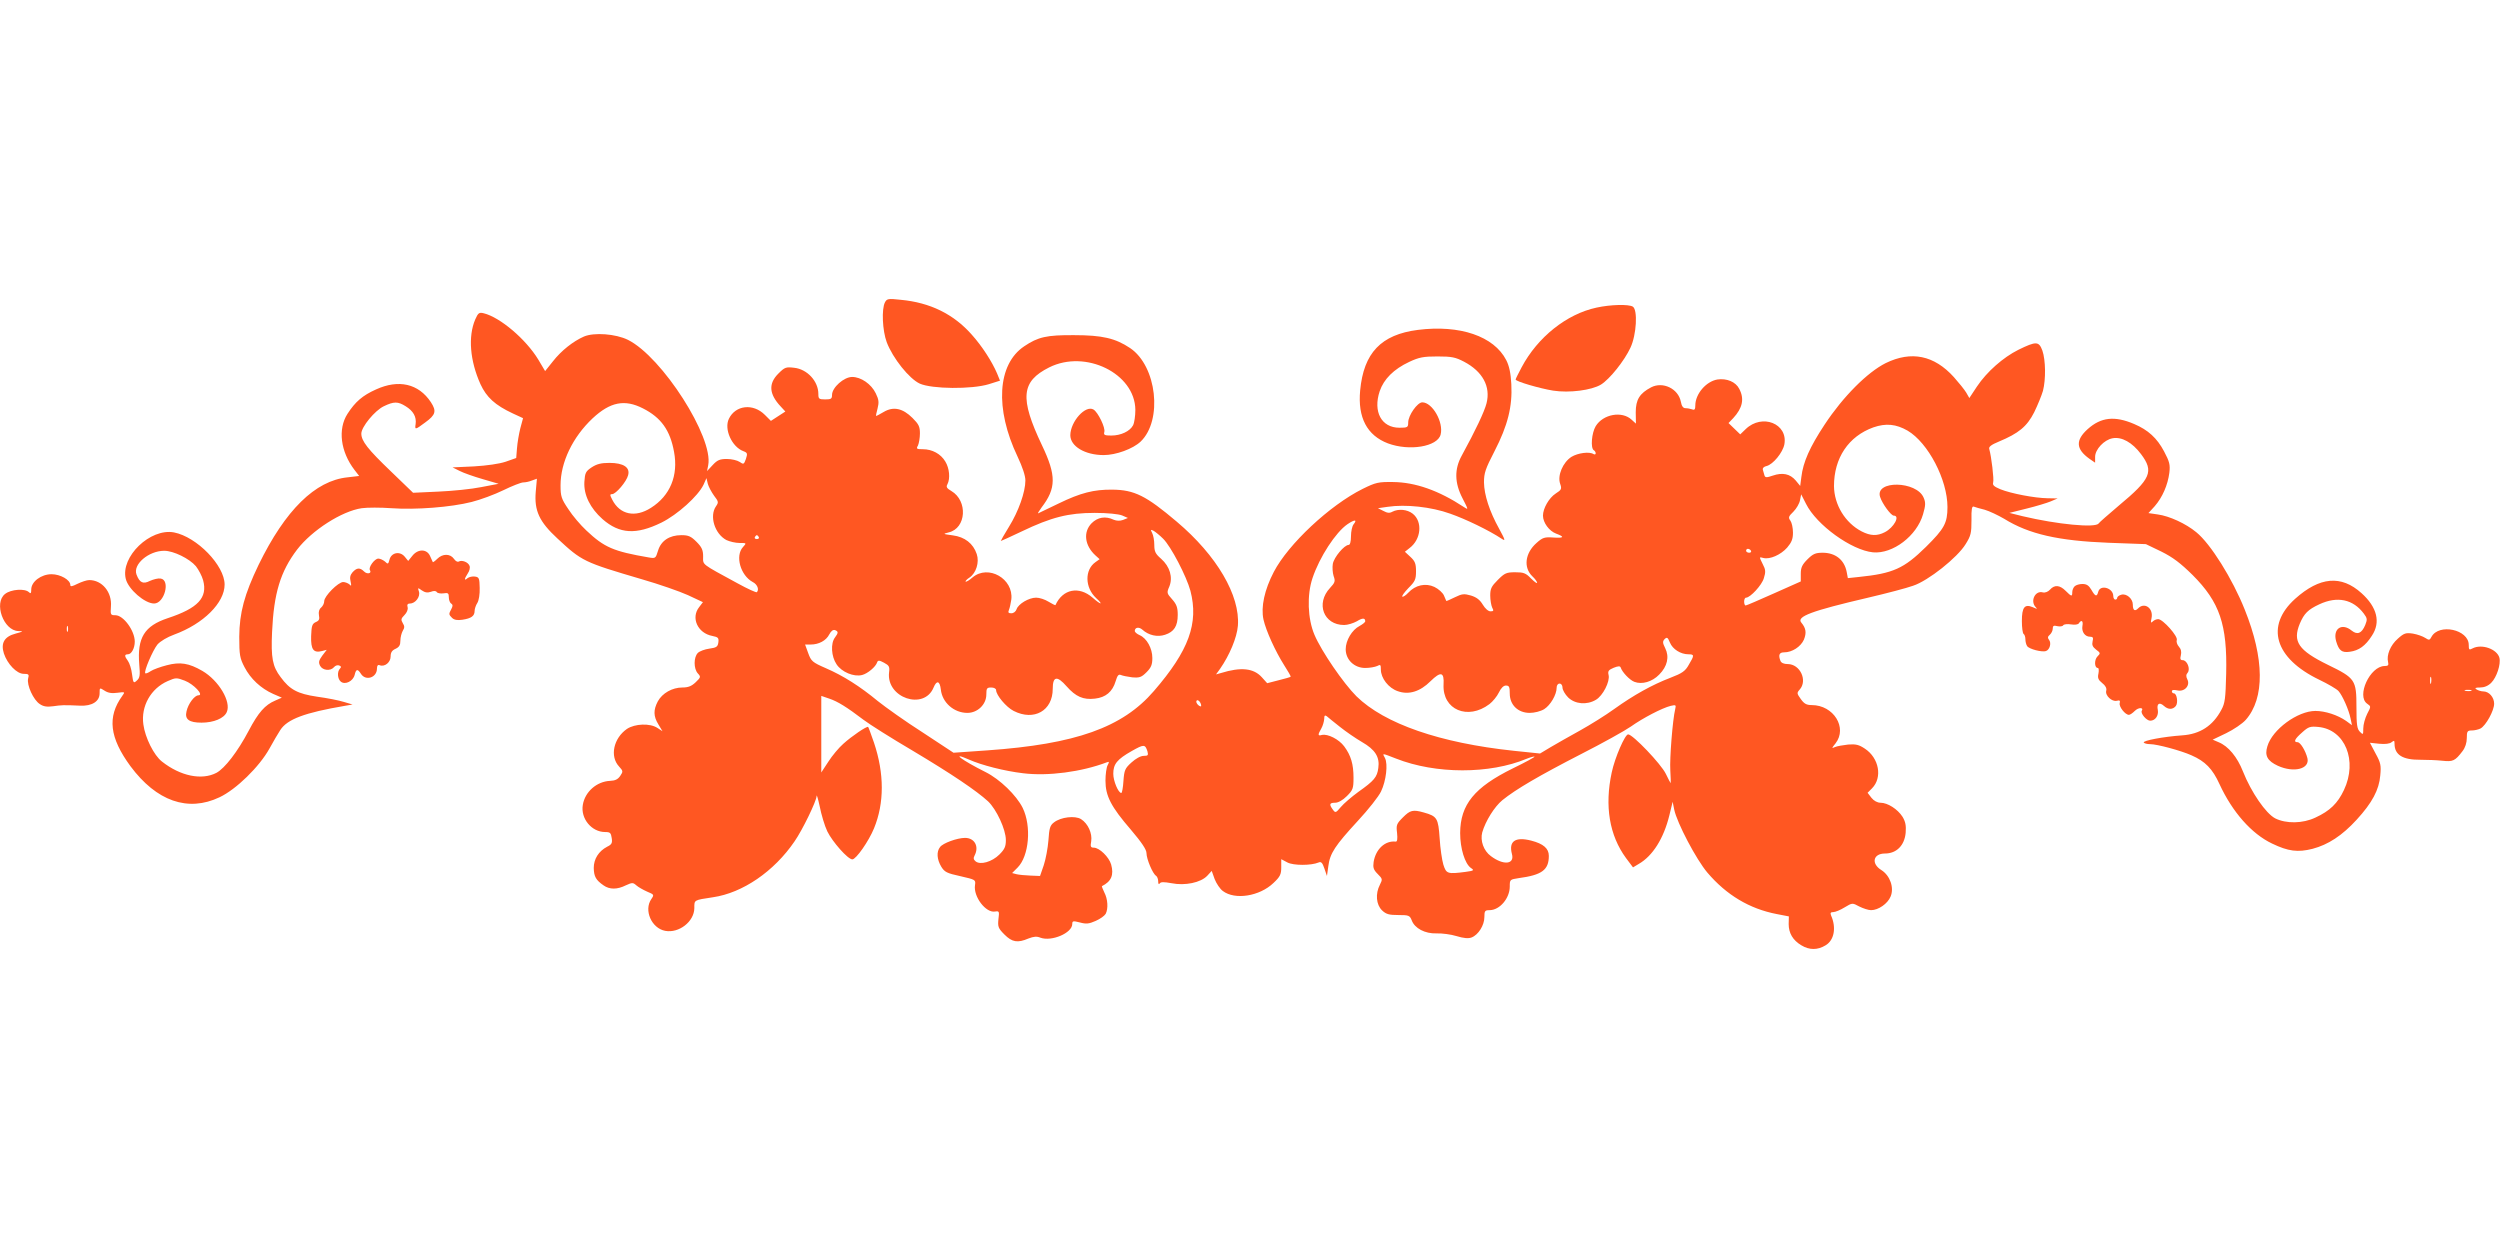 <?xml version="1.0" standalone="no"?>
<!DOCTYPE svg PUBLIC "-//W3C//DTD SVG 20010904//EN"
 "http://www.w3.org/TR/2001/REC-SVG-20010904/DTD/svg10.dtd">
<svg version="1.0" xmlns="http://www.w3.org/2000/svg"
 width="1280pt" height="640pt" viewBox="0 0 1280 640"
 preserveAspectRatio="xMidYMid meet">
<g transform="translate(0,640) scale(0.1,-0.1)"
fill="#ff5722" stroke="none">
<path d="M4531 4852 c-18 -34 -13 -145 9 -204 31 -82 115 -187 169 -212 62
-28 266 -30 354 -3 l57 18 -15 37 c-26 61 -77 140 -130 199 -93 105 -213 164
-363 178 -64 7 -71 6 -81 -13z"/>
<path d="M8174 4825 c-153 -33 -301 -151 -383 -305 -17 -32 -31 -60 -31 -63 0
-10 124 -46 192 -57 83 -13 197 2 245 31 45 28 120 122 151 189 31 66 38 194
12 210 -21 13 -113 11 -186 -5z"/>
<path d="M2433 4764 c-37 -87 -27 -211 27 -331 31 -67 74 -107 166 -150 l52
-24 -14 -52 c-7 -28 -15 -74 -17 -102 l-4 -50 -54 -19 c-33 -11 -96 -20 -163
-24 l-109 -5 36 -18 c19 -10 73 -29 118 -42 l82 -24 -89 -17 c-49 -10 -148
-20 -219 -23 l-130 -6 -113 109 c-119 114 -152 156 -152 194 0 34 69 118 115
140 52 25 72 25 112 0 39 -24 56 -54 51 -91 -5 -31 -2 -30 49 8 54 39 59 58
29 104 -63 95 -165 118 -281 65 -69 -31 -106 -63 -146 -125 -50 -78 -36 -193
36 -287 l24 -31 -60 -7 c-165 -17 -318 -167 -455 -448 -73 -152 -98 -245 -99
-368 0 -94 3 -110 27 -156 31 -60 84 -109 147 -137 l44 -19 -34 -15 c-52 -22
-86 -60 -136 -155 -56 -106 -122 -192 -165 -215 -75 -39 -184 -17 -279 58 -41
32 -86 122 -95 190 -13 93 38 184 125 222 41 18 45 18 87 2 45 -17 100 -75 70
-75 -20 0 -53 -44 -61 -82 -10 -41 13 -58 77 -58 62 0 115 22 129 54 24 53
-41 162 -125 211 -69 40 -114 47 -182 29 -32 -8 -70 -22 -82 -30 -13 -9 -26
-14 -28 -11 -9 8 38 117 62 147 15 17 50 38 86 51 150 55 258 163 258 256 0
98 -142 244 -259 267 -122 23 -275 -125 -247 -238 13 -53 97 -126 145 -126 53
0 85 121 33 128 -12 2 -36 -4 -54 -12 -35 -18 -53 -10 -69 32 -20 52 62 122
142 122 47 0 129 -40 162 -79 14 -18 31 -50 37 -72 24 -89 -26 -143 -181 -194
-120 -40 -157 -100 -146 -237 5 -55 3 -69 -12 -82 -17 -16 -19 -14 -25 32 -3
27 -13 57 -21 68 -18 24 -19 34 0 34 18 0 35 31 35 65 0 56 -58 135 -99 135
-25 0 -26 2 -23 45 6 73 -45 135 -111 135 -13 0 -39 -9 -60 -19 -28 -14 -37
-16 -37 -6 0 26 -51 55 -96 55 -53 0 -104 -38 -104 -78 0 -20 -3 -23 -12 -14
-20 20 -92 15 -122 -9 -59 -46 -8 -188 68 -190 28 -1 26 -2 -14 -13 -58 -15
-77 -49 -60 -102 18 -54 66 -104 101 -104 26 0 29 -3 23 -24 -8 -33 27 -110
60 -131 19 -13 37 -15 68 -11 43 6 51 7 138 3 61 -3 100 22 100 63 0 30 0 30
25 14 18 -12 38 -15 66 -11 40 5 40 5 25 -16 -78 -108 -65 -214 42 -360 133
-179 294 -236 456 -159 85 40 204 156 256 250 19 35 44 77 55 94 36 56 125 89
330 124 l40 7 -44 13 c-25 8 -86 20 -138 27 -100 15 -139 36 -186 100 -42 55
-50 99 -44 231 9 199 43 310 128 422 76 99 229 197 331 212 28 4 97 4 152 0
124 -9 305 5 411 32 44 11 117 38 162 60 45 22 91 40 102 40 11 0 31 4 45 10
l25 9 -6 -67 c-8 -97 18 -153 111 -239 126 -117 134 -121 433 -209 87 -25 193
-62 235 -81 l77 -36 -19 -25 c-44 -55 -8 -134 67 -148 30 -6 34 -10 31 -33 -3
-22 -9 -27 -46 -32 -23 -3 -50 -13 -59 -22 -22 -22 -22 -81 0 -105 16 -17 15
-20 -11 -45 -21 -20 -38 -27 -68 -27 -52 0 -103 -29 -126 -71 -23 -44 -23 -76
3 -118 l21 -35 -26 17 c-38 25 -115 22 -156 -5 -69 -48 -89 -141 -40 -193 20
-22 21 -25 6 -47 -12 -18 -26 -25 -52 -26 -69 -3 -129 -56 -140 -123 -12 -70
45 -139 114 -139 26 0 30 -4 34 -31 4 -25 0 -33 -23 -44 -44 -23 -69 -63 -69
-109 1 -44 11 -62 50 -89 31 -22 70 -22 114 0 33 15 37 15 54 0 10 -9 35 -23
55 -32 36 -15 37 -16 22 -38 -40 -57 1 -150 71 -163 70 -13 148 47 149 116 0
43 -4 41 95 56 152 22 313 132 418 286 41 59 112 206 113 232 0 12 7 -12 16
-53 8 -41 25 -99 39 -128 26 -53 105 -143 128 -143 19 0 84 93 111 159 53 129
53 280 0 438 -15 43 -28 79 -30 81 -6 6 -84 -47 -127 -86 -23 -20 -58 -62 -77
-92 l-36 -55 0 196 0 196 41 -14 c44 -15 89 -43 176 -109 29 -22 141 -93 250
-157 201 -120 327 -205 387 -260 43 -41 91 -144 91 -198 0 -33 -6 -47 -33 -74
-38 -38 -98 -55 -122 -35 -11 9 -12 17 -5 30 24 46 0 90 -49 90 -40 0 -114
-27 -128 -47 -19 -24 -16 -63 6 -100 17 -28 29 -34 98 -49 78 -18 79 -18 75
-46 -9 -59 56 -144 103 -135 21 3 22 1 17 -39 -4 -39 -1 -47 31 -79 39 -39 67
-44 123 -20 26 10 42 12 61 4 57 -21 163 24 163 70 0 16 4 17 39 8 33 -9 47
-7 81 8 23 10 45 26 51 36 14 27 11 76 -7 110 -8 17 -14 32 -12 32 48 24 62
57 47 111 -11 38 -60 86 -89 86 -16 0 -18 6 -13 33 6 40 -16 90 -52 113 -30
19 -104 11 -139 -17 -20 -15 -24 -30 -28 -91 -3 -40 -14 -98 -24 -128 l-19
-55 -49 2 c-27 1 -59 4 -71 7 l-23 6 28 28 c59 59 72 212 26 306 -32 64 -116
146 -190 183 -122 61 -183 107 -85 64 65 -29 183 -59 277 -70 128 -16 300 7
429 56 13 5 13 2 4 -15 -6 -11 -11 -47 -11 -79 0 -78 28 -133 130 -251 56 -66
80 -102 80 -120 0 -30 32 -106 49 -116 6 -4 11 -17 11 -29 0 -13 3 -17 8 -10
5 8 21 8 60 1 69 -14 150 3 183 38 l23 25 15 -42 c9 -23 28 -51 42 -61 62 -47
188 -27 259 41 34 32 40 44 40 80 l0 42 32 -17 c31 -16 121 -16 159 0 13 6 20
-1 30 -31 l13 -38 7 50 c8 66 35 106 151 232 53 57 107 125 119 151 26 54 36
140 20 171 -14 26 -18 26 57 -3 203 -80 479 -80 668 -1 20 8 39 13 41 11 2 -2
-47 -29 -111 -60 -197 -97 -269 -185 -270 -331 0 -79 24 -157 55 -179 18 -12
16 -14 -27 -20 -93 -12 -99 -10 -114 37 -7 23 -16 84 -19 135 -7 103 -13 113
-81 132 -56 16 -70 12 -107 -25 -33 -33 -35 -39 -30 -80 3 -30 1 -45 -7 -44
-54 6 -102 -38 -113 -104 -4 -29 -1 -40 21 -62 25 -25 25 -27 11 -55 -24 -46
-19 -102 11 -131 21 -20 36 -24 84 -24 53 0 58 -2 68 -27 15 -41 68 -69 127
-67 28 1 74 -5 103 -14 36 -11 60 -13 76 -7 35 13 66 63 66 104 0 33 3 36 28
36 51 1 102 61 102 121 0 36 1 36 46 43 119 16 154 42 154 114 0 38 -28 62
-90 78 -82 21 -116 -3 -99 -68 15 -54 -43 -60 -108 -11 -37 27 -55 79 -44 121
17 59 63 132 103 165 69 56 189 126 403 236 110 56 225 120 255 141 62 44 160
95 204 106 27 6 28 5 23 -17 -13 -53 -29 -252 -25 -314 2 -36 3 -65 2 -65 -1
0 -12 21 -25 48 -24 50 -169 202 -193 202 -16 0 -68 -119 -84 -195 -37 -172
-12 -322 73 -438 l36 -48 30 18 c71 41 127 130 156 248 l17 70 8 -40 c14 -68
113 -256 170 -323 97 -114 215 -185 355 -212 l62 -12 -1 -39 c0 -46 21 -83 65
-109 41 -25 83 -25 124 0 44 26 56 90 28 153 -5 13 -2 17 11 17 11 0 37 11 58
24 40 24 40 24 75 5 20 -10 47 -19 61 -19 37 0 85 33 100 70 19 45 -3 107 -47
135 -54 33 -43 85 18 85 59 0 100 41 106 106 3 37 -1 57 -16 82 -25 39 -76 72
-113 72 -16 0 -34 10 -46 25 l-20 26 23 23 c54 55 36 155 -37 203 -30 20 -46
24 -85 21 -26 -3 -57 -8 -68 -13 -18 -8 -18 -7 3 19 62 80 -10 196 -122 196
-27 0 -39 7 -56 31 -20 28 -21 31 -6 48 42 46 3 131 -61 131 -19 0 -33 6 -37
16 -12 31 -6 44 19 44 41 0 85 29 101 65 14 35 11 58 -13 87 -27 31 51 60 342
128 94 22 197 49 230 61 77 25 227 144 269 213 27 43 30 57 30 123 -1 56 2 73
12 69 7 -3 32 -10 56 -16 24 -7 68 -28 99 -46 127 -79 278 -113 535 -123 l191
-7 79 -38 c60 -30 98 -59 160 -120 139 -139 178 -254 172 -506 -3 -125 -6
-151 -25 -185 -43 -81 -109 -124 -200 -130 -98 -7 -203 -27 -197 -37 3 -4 17
-8 32 -8 37 0 158 -33 212 -57 71 -31 108 -69 144 -148 66 -143 164 -254 269
-304 83 -40 132 -46 207 -27 80 21 152 68 226 149 79 86 115 153 121 227 5 51
2 65 -24 112 l-29 55 48 -5 c30 -3 54 0 63 8 13 10 15 9 15 -8 0 -57 42 -83
133 -82 34 0 85 -2 112 -5 54 -6 65 -1 103 49 14 18 22 43 22 67 0 35 3 39 26
39 14 0 34 5 44 10 28 15 70 92 70 127 0 33 -26 63 -56 63 -10 0 -26 5 -34 10
-11 7 -7 10 18 10 21 0 41 8 57 24 28 28 50 95 42 128 -12 45 -91 73 -138 48
-17 -9 -19 -7 -19 18 0 79 -153 112 -191 41 -9 -17 -12 -18 -32 -5 -12 8 -40
18 -63 22 -36 5 -45 3 -77 -26 -38 -33 -59 -84 -50 -120 4 -16 0 -20 -18 -20
-75 -1 -145 -154 -89 -193 20 -14 20 -14 0 -52 -11 -22 -20 -55 -20 -74 0 -34
-1 -34 -17 -18 -15 15 -18 36 -18 127 0 139 -6 148 -146 216 -151 74 -182 119
-144 211 22 52 42 72 100 99 92 43 173 26 228 -48 18 -24 18 -30 7 -58 -18
-43 -40 -52 -69 -29 -51 42 -98 10 -80 -54 14 -48 29 -60 70 -54 46 6 80 30
113 82 46 69 27 146 -53 218 -104 94 -214 84 -340 -29 -154 -139 -105 -304
123 -414 46 -22 90 -48 99 -58 20 -22 53 -96 62 -141 l7 -34 -30 22 c-43 30
-107 51 -157 51 -91 0 -221 -95 -246 -181 -15 -48 0 -75 54 -100 82 -37 164
-16 151 39 -10 39 -36 82 -51 82 -22 0 -14 17 24 50 32 29 41 32 83 28 137
-13 202 -173 131 -323 -32 -68 -72 -107 -146 -141 -65 -31 -150 -32 -206 -4
-48 25 -123 134 -165 240 -29 74 -75 130 -125 150 l-30 13 69 33 c39 19 83 49
100 68 98 111 96 314 -5 565 -63 158 -175 337 -248 396 -53 44 -138 83 -197
91 l-48 7 32 35 c40 46 67 109 75 171 5 42 1 57 -27 110 -36 68 -82 110 -153
140 -100 43 -170 35 -238 -26 -63 -57 -61 -102 9 -152 l29 -20 0 30 c0 38 46
87 89 95 47 9 101 -21 146 -81 67 -89 51 -127 -114 -264 -53 -45 -100 -86
-103 -91 -15 -24 -212 -5 -389 37 l-68 17 88 22 c49 12 105 29 124 37 l35 15
-52 1 c-66 1 -186 24 -241 46 -33 14 -41 21 -37 35 5 16 -9 132 -20 171 -4 11
10 22 49 38 101 42 144 77 181 150 18 37 38 86 45 110 15 58 14 157 -3 206
-18 48 -31 49 -123 4 -78 -39 -161 -112 -212 -188 l-39 -59 -16 28 c-9 15 -38
51 -63 79 -101 112 -218 136 -349 72 -94 -47 -218 -171 -313 -315 -76 -115
-110 -192 -119 -268 l-6 -46 -23 28 c-29 34 -67 42 -117 25 -32 -11 -39 -11
-43 1 -2 8 -6 20 -8 28 -3 9 5 17 19 20 33 8 83 69 91 111 19 106 -114 159
-198 78 l-28 -27 -30 29 -30 29 24 25 c48 52 58 99 31 150 -18 36 -64 55 -112
48 -58 -10 -113 -74 -113 -133 0 -20 -4 -25 -16 -20 -9 3 -24 6 -34 6 -12 0
-20 10 -24 33 -13 67 -92 105 -152 74 -59 -31 -79 -63 -79 -128 l1 -58 -22 20
c-49 46 -146 29 -184 -33 -21 -35 -27 -112 -10 -123 6 -3 10 -11 10 -16 0 -6
-5 -7 -11 -4 -21 14 -80 6 -113 -14 -44 -28 -73 -96 -58 -138 9 -26 7 -31 -23
-50 -34 -22 -65 -76 -65 -113 0 -36 32 -79 67 -92 46 -17 41 -24 -16 -20 -42
3 -53 0 -84 -28 -59 -52 -68 -126 -21 -171 13 -12 24 -27 24 -33 0 -5 -14 5
-31 22 -27 28 -38 32 -81 32 -45 0 -54 -4 -89 -39 -33 -33 -39 -45 -39 -80 0
-23 5 -51 10 -62 9 -16 7 -19 -9 -19 -11 0 -27 14 -39 34 -15 25 -32 38 -61
47 -35 10 -45 9 -82 -9 -24 -12 -43 -20 -44 -19 0 1 -6 14 -12 28 -6 14 -28
34 -49 44 -45 21 -97 10 -134 -30 -12 -13 -26 -22 -30 -20 -4 3 10 22 31 44
34 34 39 44 39 86 0 39 -5 52 -29 74 l-28 26 24 19 c59 44 68 135 16 176 -28
22 -73 26 -104 10 -14 -8 -26 -7 -46 4 l-28 14 49 7 c92 14 224 0 321 -35 80
-28 198 -85 263 -128 21 -14 20 -9 -12 50 -50 90 -77 174 -78 238 0 48 7 69
54 160 68 132 92 229 86 343 -3 57 -11 94 -26 123 -63 123 -238 182 -452 155
-189 -24 -278 -118 -296 -310 -13 -139 35 -230 142 -271 110 -41 254 -17 270
45 16 63 -42 165 -94 165 -25 0 -72 -67 -72 -103 0 -25 -3 -27 -45 -27 -92 0
-136 82 -101 187 21 62 72 113 151 150 51 24 73 28 145 28 73 0 92 -4 136 -27
95 -50 137 -127 115 -213 -11 -43 -56 -138 -127 -268 -38 -69 -37 -139 4 -218
31 -60 31 -61 7 -45 -129 85 -249 127 -363 128 -75 1 -88 -2 -155 -35 -169
-84 -381 -283 -455 -425 -48 -92 -67 -180 -53 -244 13 -58 61 -163 106 -234
20 -31 35 -57 33 -59 -2 -2 -29 -10 -62 -18 l-58 -15 -27 30 c-42 47 -107 54
-210 22 l-25 -7 21 29 c48 69 86 159 91 220 12 155 -108 360 -313 533 -157
133 -217 163 -330 164 -94 1 -162 -16 -275 -71 -52 -25 -99 -48 -104 -50 -5
-3 3 11 17 30 75 98 76 163 2 318 -115 242 -107 327 37 399 186 93 439 -31
441 -217 0 -31 -5 -67 -12 -80 -16 -30 -62 -52 -111 -52 -35 0 -40 3 -36 18 7
21 -32 101 -55 115 -41 25 -118 -61 -119 -131 0 -57 75 -102 171 -102 63 0
150 32 189 69 114 109 83 387 -54 479 -75 50 -142 66 -286 66 -141 1 -185 -9
-256 -57 -138 -92 -151 -320 -34 -565 25 -53 40 -98 40 -122 0 -59 -35 -158
-84 -237 -25 -40 -43 -73 -42 -73 2 0 50 22 107 49 152 73 240 95 374 95 66 0
122 -6 140 -13 l30 -13 -25 -10 c-16 -6 -33 -5 -48 1 -42 20 -82 13 -113 -18
-44 -45 -36 -114 20 -165 l21 -19 -21 -15 c-56 -39 -55 -130 3 -184 40 -37 25
-36 -18 2 -70 61 -153 44 -190 -38 -1 -2 -17 6 -35 17 -19 12 -47 21 -64 21
-37 0 -91 -32 -100 -59 -4 -12 -15 -21 -27 -21 -15 0 -18 4 -12 18 4 9 9 33
12 53 12 106 -118 180 -198 113 -17 -15 -33 -24 -36 -22 -2 3 6 12 20 21 34
23 51 78 37 120 -18 54 -61 88 -123 96 -51 7 -52 7 -21 15 91 21 99 162 14
212 -24 14 -28 21 -20 35 15 29 10 82 -11 116 -23 39 -67 63 -115 63 -32 0
-35 2 -25 19 5 11 10 39 10 62 0 35 -6 47 -38 79 -50 50 -98 60 -147 31 -20
-12 -38 -21 -39 -21 -2 0 1 17 7 38 8 32 7 45 -9 78 -23 48 -76 84 -121 84
-42 0 -103 -54 -103 -92 0 -20 -5 -23 -35 -23 -32 0 -35 3 -35 28 0 65 -57
127 -124 134 -42 5 -48 3 -81 -30 -51 -51 -48 -104 12 -168 l24 -26 -37 -24
-37 -24 -31 31 c-60 60 -150 50 -184 -20 -26 -53 15 -144 74 -166 21 -8 22
-12 13 -40 -10 -28 -12 -29 -32 -15 -12 8 -41 15 -65 15 -36 0 -49 -5 -73 -31
l-29 -31 6 30 c28 142 -236 555 -411 642 -63 31 -173 39 -225 17 -55 -24 -116
-72 -159 -127 l-40 -50 -35 59 c-64 105 -195 216 -279 237 -24 6 -29 2 -44
-32z m859 -455 c93 -47 139 -112 159 -222 23 -122 -20 -225 -118 -287 -81 -52
-159 -35 -198 41 -13 25 -13 29 -1 29 19 0 74 64 82 97 11 40 -24 63 -96 63
-43 0 -65 -6 -91 -23 -30 -20 -34 -28 -37 -74 -4 -67 30 -135 93 -191 87 -76
172 -81 301 -18 83 41 188 136 216 194 l15 34 7 -29 c4 -15 19 -43 32 -61 23
-30 24 -34 10 -54 -35 -50 -7 -141 53 -173 17 -8 47 -15 67 -15 37 0 37 0 18
-21 -41 -45 -13 -145 50 -179 24 -12 34 -39 21 -52 -3 -3 -47 17 -98 45 -191
104 -177 93 -177 138 0 33 -7 48 -34 75 -28 28 -41 34 -77 34 -62 0 -105 -29
-120 -80 -12 -39 -13 -40 -48 -34 -180 31 -227 51 -319 138 -29 27 -71 76 -92
109 -36 53 -40 66 -40 122 0 118 62 247 164 343 90 84 164 99 258 51z m6475
-114 c105 -62 204 -251 204 -391 0 -82 -16 -111 -110 -204 -113 -111 -168
-136 -343 -154 l-57 -6 -6 32 c-12 62 -58 98 -123 98 -37 0 -50 -6 -78 -34
-27 -27 -34 -42 -34 -73 l0 -40 -137 -61 c-76 -34 -141 -62 -145 -62 -5 0 -8
9 -8 20 0 11 4 20 10 20 21 0 81 64 91 100 10 31 9 44 -5 70 -20 41 -20 39 3
33 33 -8 88 16 121 53 23 27 30 44 30 77 0 24 -6 51 -13 61 -12 16 -10 22 15
46 16 16 31 42 34 59 l6 30 25 -49 c54 -108 232 -237 343 -248 101 -9 224 84
256 195 13 45 14 60 3 85 -36 86 -250 90 -223 4 11 -35 56 -96 70 -96 34 0 1
-61 -46 -85 -39 -20 -73 -19 -118 4 -85 44 -141 137 -142 232 0 144 74 255
202 301 64 22 116 17 175 -17z m-2837 -480 c-7 -9 -13 -36 -13 -61 0 -28 -5
-44 -12 -44 -22 0 -75 -63 -81 -97 -3 -18 -1 -46 4 -62 10 -27 7 -34 -18 -61
-75 -80 -33 -190 72 -190 18 0 47 9 65 19 29 18 43 18 43 0 0 -5 -13 -15 -29
-24 -39 -20 -71 -74 -71 -119 0 -54 44 -96 100 -96 23 0 50 5 61 10 17 9 19 7
19 -18 0 -44 39 -95 87 -111 56 -20 114 -2 167 51 53 52 71 48 67 -17 -6 -129
124 -184 235 -100 17 13 39 40 48 59 11 23 24 36 36 36 17 0 20 -7 20 -41 0
-58 42 -99 102 -99 24 0 56 8 74 19 32 20 64 74 64 110 0 12 6 21 15 21 9 0
15 -9 15 -21 0 -11 13 -34 29 -50 35 -34 95 -40 142 -12 36 21 73 94 65 127
-5 20 0 26 26 37 23 9 33 10 36 1 8 -24 46 -64 70 -73 39 -15 91 0 127 37 42
42 53 91 31 135 -14 28 -14 35 -3 47 12 11 16 9 27 -18 14 -34 55 -60 95 -60
30 0 31 -5 2 -53 -18 -33 -34 -44 -94 -67 -94 -36 -189 -89 -288 -160 -44 -32
-123 -81 -175 -110 -52 -29 -120 -67 -150 -85 l-55 -33 -135 14 c-377 40 -661
138 -805 279 -67 67 -179 230 -215 315 -35 82 -39 204 -10 290 36 108 119 235
179 276 37 25 52 25 31 -1z m-975 -73 c40 -39 120 -193 140 -267 43 -166 -8
-306 -187 -513 -161 -187 -400 -272 -854 -304 l-172 -12 -158 104 c-88 56
-190 129 -229 160 -92 76 -177 130 -267 169 -69 30 -75 36 -90 77 l-16 44 29
0 c41 0 79 20 95 52 9 17 19 25 29 22 18 -7 18 -14 0 -38 -23 -30 -19 -97 8
-137 26 -40 89 -66 131 -55 28 7 70 42 77 65 4 11 11 11 35 -2 26 -14 30 -20
26 -50 -15 -130 179 -196 228 -77 16 39 32 34 37 -10 7 -67 67 -120 136 -120
52 0 97 43 97 94 0 32 3 36 25 36 14 0 25 -6 25 -13 0 -26 52 -88 90 -107 104
-53 200 1 200 113 0 65 22 69 71 13 47 -53 85 -70 145 -63 55 6 90 35 106 89
9 30 15 37 27 32 9 -4 35 -9 58 -12 37 -3 47 0 73 26 24 24 30 39 30 73 0 49
-28 101 -65 117 -14 6 -25 16 -25 21 0 19 21 23 39 7 32 -29 77 -39 116 -26
46 15 65 44 65 102 0 38 -6 54 -29 80 -27 30 -28 33 -14 65 19 47 3 102 -42
142 -29 25 -35 37 -35 71 0 23 -5 50 -11 61 -9 18 -8 19 8 11 10 -6 32 -24 48
-40z m-2070 8 c3 -5 -1 -10 -10 -10 -9 0 -13 5 -10 10 3 6 8 10 10 10 2 0 7
-4 10 -10z m5080 -70 c3 -5 -1 -10 -9 -10 -9 0 -16 5 -16 10 0 6 4 10 9 10 6
0 13 -4 16 -10z m-8618 -412 c-3 -7 -5 -2 -5 12 0 14 2 19 5 13 2 -7 2 -19 0
-25z m12100 -265 c-3 -10 -5 -4 -5 12 0 17 2 24 5 18 2 -7 2 -21 0 -30z m206
-40 c-7 -2 -21 -2 -30 0 -10 3 -4 5 12 5 17 0 24 -2 18 -5z m-6503 -77 c0 -5
-7 -3 -15 4 -8 7 -12 17 -9 22 7 10 24 -9 24 -26z m711 -108 c30 -24 81 -59
112 -77 68 -39 92 -77 84 -133 -6 -47 -21 -65 -103 -123 -34 -25 -74 -59 -89
-77 -26 -31 -28 -31 -41 -13 -20 27 -17 35 12 35 16 0 39 13 60 34 31 31 34
39 34 94 0 69 -13 114 -48 161 -27 36 -84 65 -114 58 -21 -6 -22 0 -3 33 8 14
14 36 15 49 0 17 3 21 13 14 6 -6 37 -30 68 -55z m-986 -125 c5 -20 3 -23 -19
-23 -16 0 -41 -14 -63 -34 -33 -30 -37 -39 -41 -95 -2 -33 -7 -61 -11 -61 -15
0 -41 61 -41 98 0 50 19 74 95 117 62 35 68 35 80 -2z"/>
<path d="M2111 3554 l-21 -26 -18 22 c-25 30 -69 21 -78 -16 -6 -23 -8 -24
-23 -9 -10 8 -25 15 -34 15 -19 0 -52 -45 -43 -59 11 -17 -14 -23 -30 -7 -21
21 -37 20 -59 -4 -12 -14 -15 -27 -10 -47 5 -23 4 -26 -6 -15 -7 6 -22 12 -32
12 -25 0 -97 -72 -97 -98 0 -11 -7 -25 -16 -33 -10 -8 -14 -22 -11 -39 4 -20
1 -28 -16 -35 -19 -9 -22 -19 -24 -72 -2 -69 12 -88 57 -76 l23 6 -23 -30
c-18 -25 -20 -34 -11 -52 13 -24 53 -28 71 -7 6 8 18 12 26 9 11 -4 12 -9 5
-16 -16 -16 -13 -53 4 -67 22 -18 63 2 71 35 7 30 15 32 32 5 24 -38 82 -20
82 27 0 15 5 21 14 17 26 -10 56 15 56 45 0 20 7 31 25 39 19 9 25 19 25 42 0
17 6 39 12 50 10 16 10 24 0 40 -10 17 -9 23 9 41 12 12 19 29 16 40 -4 13 0
19 12 19 28 0 54 35 46 61 -7 21 -6 21 15 6 16 -11 29 -13 46 -7 15 6 26 5 30
-1 3 -6 19 -9 34 -7 24 4 28 1 28 -20 0 -13 5 -28 12 -32 9 -6 9 -13 1 -28
-14 -26 -14 -28 4 -46 11 -10 26 -13 53 -9 45 7 62 19 62 45 0 10 6 29 14 41
8 13 13 45 12 77 -1 49 -3 55 -24 58 -13 2 -30 -2 -38 -8 -18 -16 -18 -5 1 24
9 13 13 30 9 39 -7 19 -39 31 -55 22 -6 -4 -17 2 -25 14 -19 27 -58 27 -85 0
-11 -11 -22 -19 -23 -17 -1 2 -7 15 -14 31 -16 37 -62 38 -91 1z"/>
<path d="M10622 3398 c-7 -7 -12 -20 -12 -30 0 -24 -4 -23 -34 7 -30 30 -57
32 -80 6 -10 -11 -25 -17 -37 -14 -39 11 -66 -45 -36 -76 10 -10 7 -10 -15 0
-42 18 -56 0 -56 -71 0 -33 4 -63 9 -66 5 -3 9 -15 9 -27 0 -12 4 -28 9 -35 9
-15 77 -33 97 -25 19 7 28 41 15 57 -8 10 -7 17 4 26 8 7 15 21 15 31 0 15 5
18 24 13 13 -3 27 -1 30 5 4 5 21 7 40 4 19 -3 36 -1 40 6 13 20 23 12 18 -14
-5 -30 13 -55 39 -55 15 0 18 -5 13 -24 -4 -18 0 -28 18 -42 23 -17 23 -19 7
-35 -17 -17 -16 -59 2 -59 5 0 6 -13 3 -29 -5 -22 -1 -32 19 -48 17 -13 24
-27 21 -39 -7 -25 29 -58 54 -52 15 4 18 1 15 -12 -5 -18 28 -60 47 -60 6 0
19 9 30 20 19 19 47 19 36 1 -8 -13 24 -51 43 -51 26 0 44 26 39 55 -7 32 8
42 31 21 22 -20 45 -20 61 -1 13 16 6 65 -10 65 -6 0 -10 5 -10 11 0 7 11 8
29 4 37 -8 66 26 50 57 -7 14 -7 24 2 34 15 19 -3 64 -26 64 -11 0 -14 6 -9
25 4 17 1 32 -10 44 -9 10 -14 25 -11 34 8 18 -71 107 -95 107 -9 0 -21 -5
-28 -12 -10 -10 -11 -6 -6 18 10 50 -36 83 -69 49 -17 -17 -27 -10 -27 20 0
30 -33 58 -59 50 -12 -3 -21 -11 -21 -16 0 -5 -4 -9 -10 -9 -5 0 -10 8 -10 18
0 42 -67 61 -77 22 -7 -27 -15 -25 -35 10 -13 22 -24 30 -46 30 -15 0 -33 -5
-40 -12z"/>
</g>
</svg>
